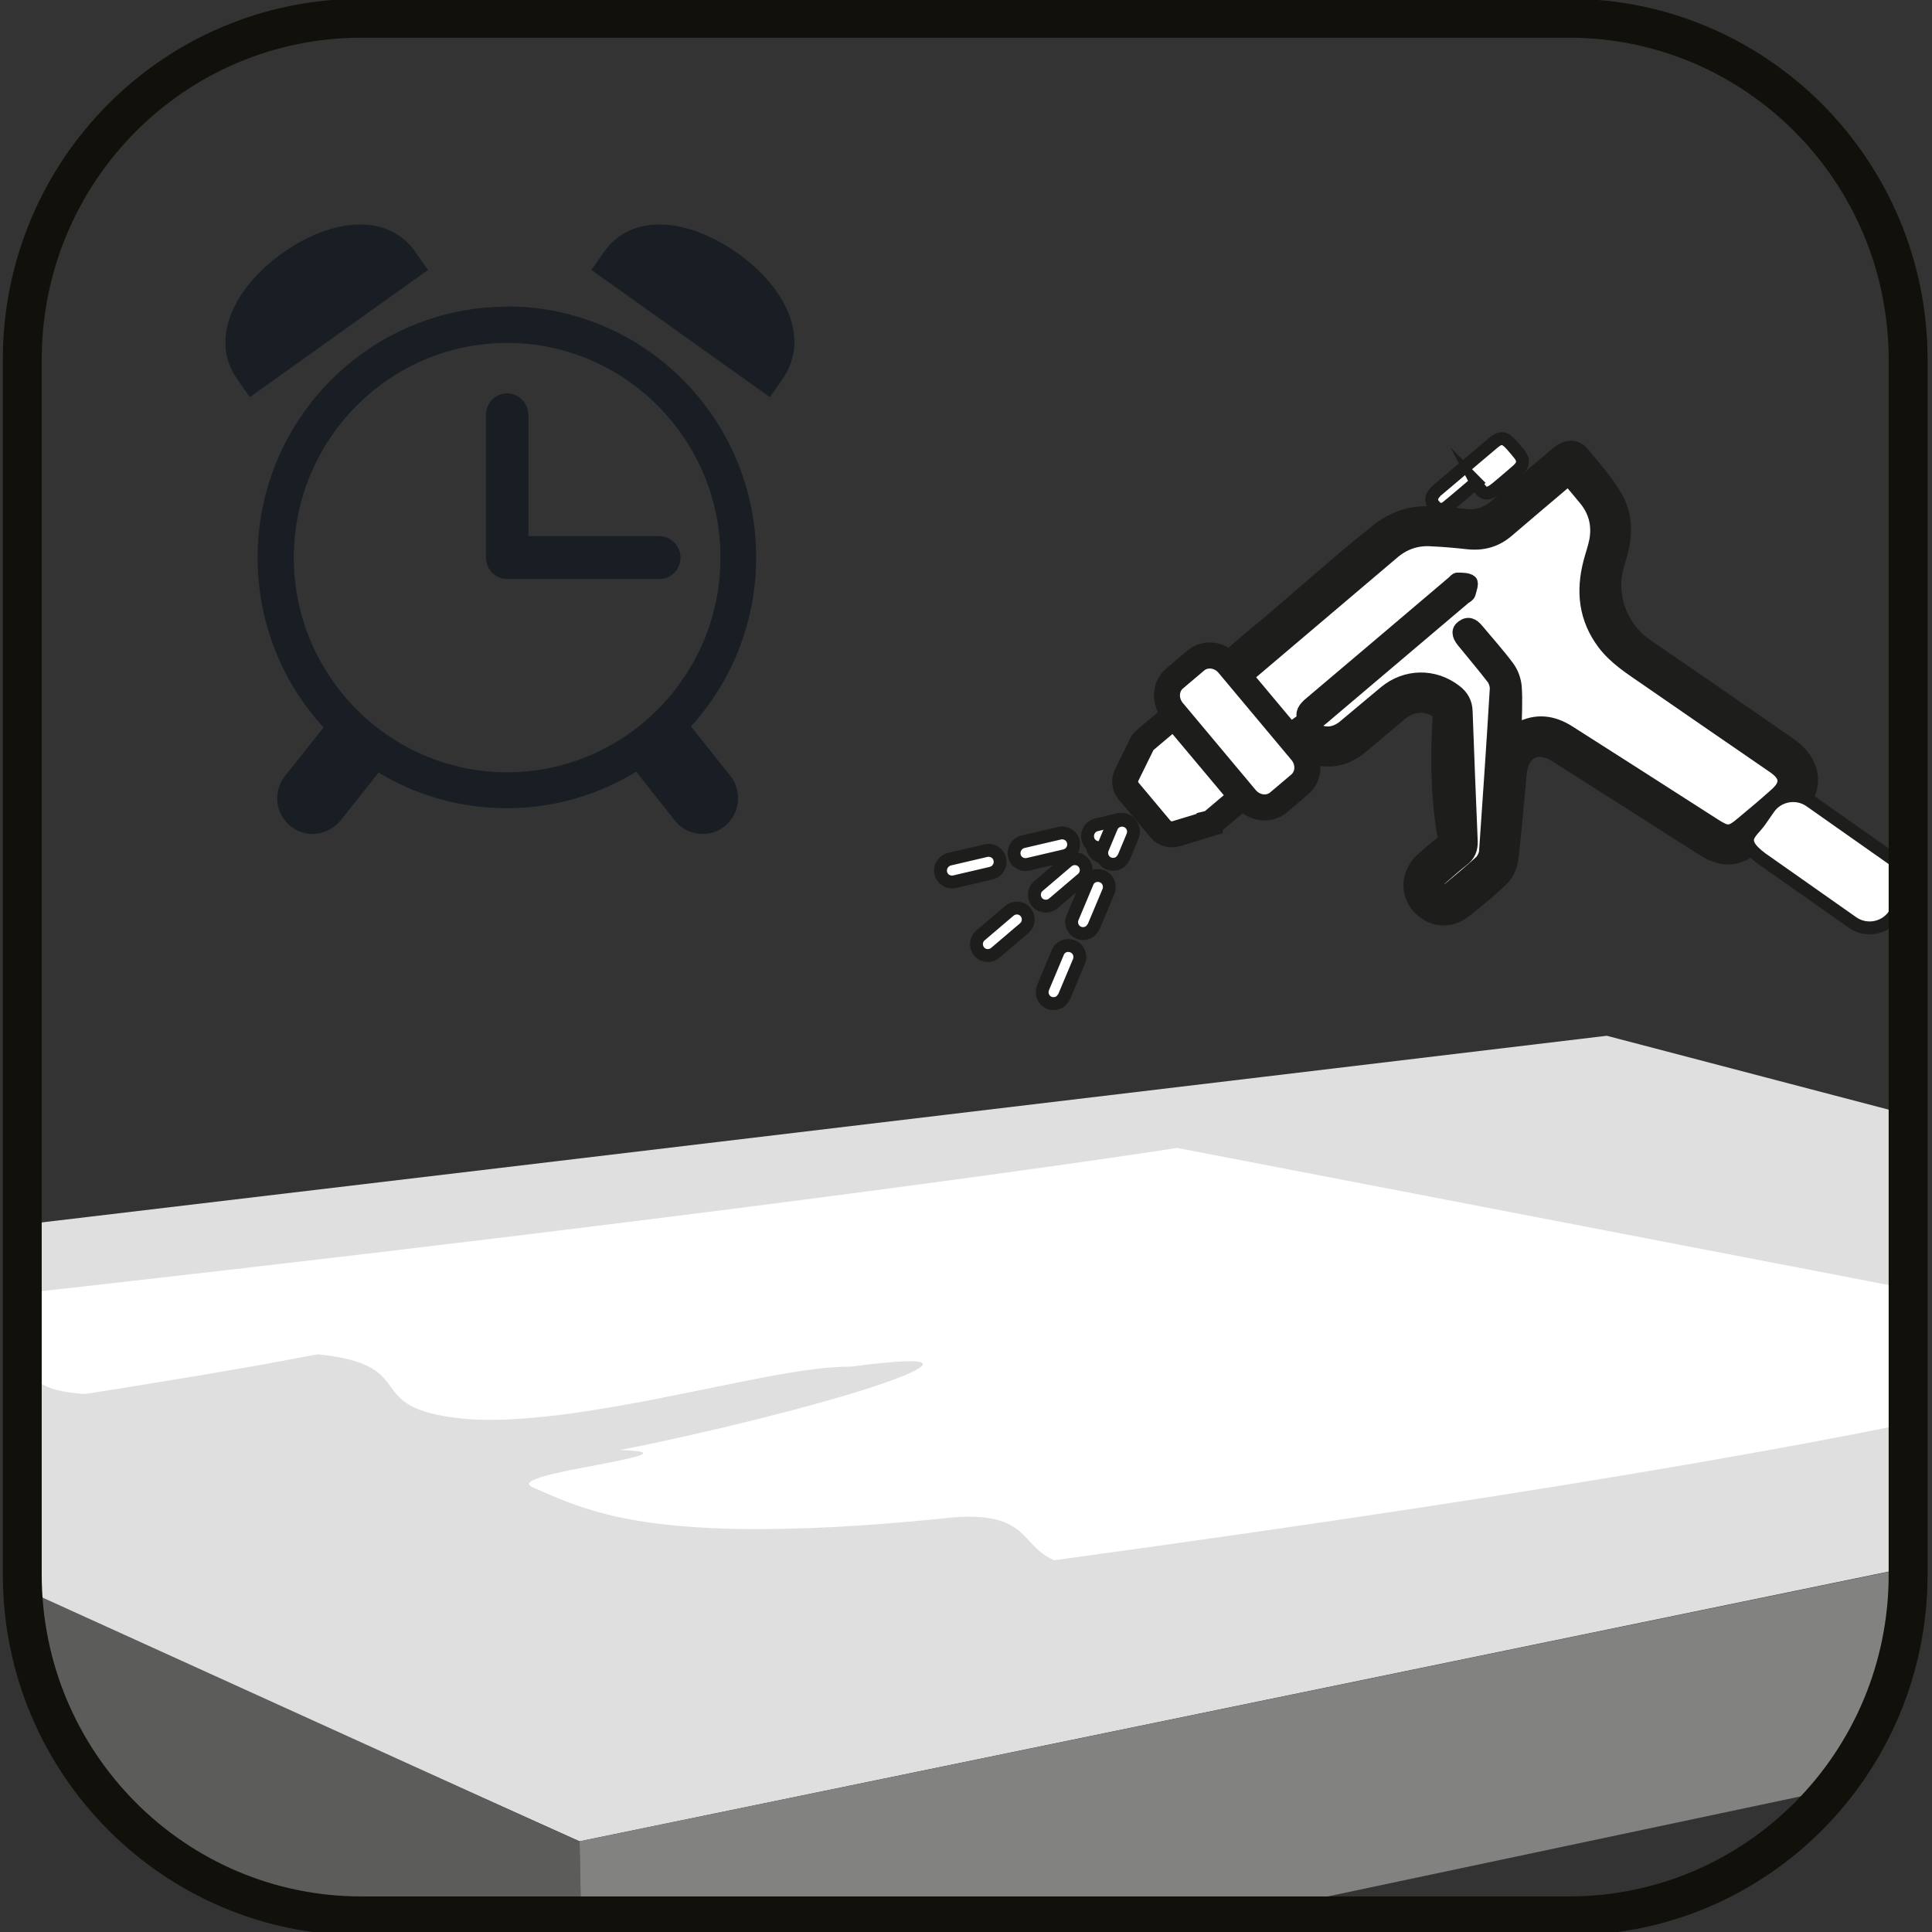 <?xml version="1.0" encoding="UTF-8"?><svg id="Livello_1" xmlns="http://www.w3.org/2000/svg" xmlns:xlink="http://www.w3.org/1999/xlink" viewBox="0 0 72 72"><rect x="0" y="0" width="72" height="72" fill="#333333" stroke="none"/><defs><style>.cls-1{clip-path:url(#clippath);}.cls-2,.cls-3,.cls-4,.cls-5,.cls-6,.cls-7{stroke-width:0px;}.cls-2,.cls-8{fill:none;}.cls-3{fill:#828281;}.cls-9{stroke:#181e23;stroke-width:.24px;}.cls-9,.cls-8,.cls-10,.cls-11{stroke-miterlimit:10;}.cls-9,.cls-5{fill:#181e23;}.cls-8{stroke:#12100b;stroke-width:1.45px;}.cls-4{fill:#dfdfdf;}.cls-10{stroke-width:.48px;}.cls-10,.cls-11,.cls-12{stroke:#1d1d1b;}.cls-10,.cls-11,.cls-12,.cls-7{fill:#fff;}.cls-11{stroke-width:.97px;}.cls-12{stroke-width:1.11px;}.cls-6{fill:#5c5c5b;}.cls-7{fill-rule:evenodd;}</style><clipPath id="clippath"><path class="cls-2" d="M58.46,71.4H13.47c-6.98,0-12.64-5.7-12.64-12.72V13.4C.83,6.37,6.49.68,13.47.68h45c6.98,0,12.64,5.7,12.64,12.72v45.28c0,7.03-5.66,12.72-12.64,12.72Z"/></clipPath></defs><g class="cls-1"><path class="cls-4" d="M-23.28,48.45c.91,0,83.16-9.85,83.16-9.85l47.28,12.39-85.56,17.63-44.88-20.18Z"/><polygon class="cls-6" points="-22.82 56.37 -22.82 48.45 21.6 68.63 21.75 76.54 -22.82 56.37"/><polygon class="cls-3" points="21.6 68.62 106.56 51.13 106.56 58.6 21.75 76.54 21.6 68.62"/><path class="cls-7" d="M39.26,58.13c-1.24-.53-.91-1.8-3.74-1.58-2.68.28-4.87.41-6.68.43-1.79.03-3.22-.06-4.35-.2-2.27-.29-3.46-.83-4.65-1.36-.59-.27,1.1-.58,2.49-.84,1.38-.27,2.48-.49.77-.54,3.3-.65,7.35-1.66,9.56-2.4,1.12-.37,1.78-.68,1.73-.82-.06-.14-.83-.13-2.67.11-1.66-.01-4.18.6-6.89,1.13-.67.14-1.36.26-2.04.38-.68.11-1.34.22-2,.3-1.32.15-2.51.23-3.52.13-2-.2-2.35-.7-2.72-1.2-.36-.5-.75-1-2.71-1.2-.53.1-1.19.22-1.92.36-.74.13-1.55.27-2.36.41-1.63.27-3.28.54-4.4.71-1.68-.1-1.97-.6-2.13-1.02-.16-.42-.2-.78-1.28-.61-3.82.22-11.85-.71-9.17-1,36.66-3.93,53.29-6.54,53.29-6.54l37.78,7.28s-1.4,2.5-42.4,8.09Z"/><path class="cls-2" d="M57.53,69.94H14.4c-6.69,0-12.12-5.46-12.12-12.19V14.34C2.28,7.6,7.71,2.14,14.4,2.14h43.13c6.69,0,12.12,5.46,12.12,12.19v43.41c0,6.73-5.42,12.19-12.12,12.19Z"/><g id="KPrfjs"><path class="cls-10" d="M48.64,22.37c-.72.47-1.17,1.09-1.35,1.23-.44.36-.87.73-1.3,1.1-.14.12,2.57,3.65,2.33,3.21.1-.16.2-.22.41-.11.64.34,1.26.28,1.82-.2.49-.41.97-.83,1.46-1.23.5-.41,1.11-.47,1.61-.19.21.12.32.27.33.53.05,1.48.11,2.96.18,4.43.01.24-.06.41-.25.55-.23.18-.45.37-.66.56-.41.37-.46.92-.14,1.32.35.43.89.5,1.33.14.47-.38.95-.76,1.38-1.18.15-.14.23-.4.26-.62.12-1.03.21-2.06.3-3.09.1-1.08.89-1.49,1.81-.91,1.83,1.15,3.64,2.32,5.47,3.48.6.38,1.04.39,1.59-.05.52-.41,1.03-.84,1.52-1.29.7-.66.62-1.48-.17-2.03-1.78-1.24-3.57-2.47-5.36-3.7-1.28-.89-1.65-1.95-1.17-3.44.23-.73.34-1.49-.05-2.17-.34-.59-.8-1.1-1.23-1.63-.16-.19-.35-.09-.51.05-.74.63-1.5,1.24-2.22,1.9-.44.4-.9.57-1.5.48-.47-.07-.96-.1-1.44-.09-.57,0-1.09.21-1.53.58-.47.38-2.67,2.22-2.9,2.37Z"/><path class="cls-12" d="M51.54,20c.45-.37,1.02-.58,1.61-.58.46,0,.91.03,1.36.09.59.09,1.06-.09,1.5-.48.72-.65,1.48-1.27,2.22-1.9.16-.13.35-.24.51-.05.43.53.9,1.04,1.23,1.63.39.69.28,1.45.04,2.18-.41,1.27.08,2.67,1.18,3.42,1.79,1.23,3.58,2.46,5.36,3.7.79.55.87,1.37.17,2.03-.48.46-.99.88-1.52,1.29-.55.43-.99.43-1.59.05-1.82-1.16-3.63-2.32-5.45-3.47-.9-.57-1.72-.16-1.82.91s-.18,2.06-.3,3.09c-.02.22-.11.47-.26.62-.43.42-.91.81-1.38,1.18-.44.35-.98.28-1.33-.14-.33-.4-.27-.95.14-1.32.21-.19.43-.38.66-.56.22-.17.28-.38.23-.7-.23-1.38-.24-2.79-.16-4.19.02-.31-.1-.49-.33-.62-.5-.28-1.11-.22-1.61.19-.49.41-.97.82-1.46,1.23-.56.47-1.18.54-1.82.2-.21-.11-.31-.05-.41.11.24.44-2.71-2.83-2.54-2.91.19-.09.08-.19.21-.3.43-.37.86-.75,1.3-1.1.18-.14,1.96-1.69,2.76-2.37.5-.43,1.02-.85,1.49-1.23ZM58.19,18.08c-.67.57-1.34,1.13-2,1.7-.44.38-.93.51-1.49.45-.45-.05-.9-.09-1.35-.11-.55-.04-1.04.13-1.46.5-1.8,1.53-3.6,3.05-5.4,4.58-.07.06-.15.12-.24.2l1.61,1.92c.24-.17.47-.34.73-.52-.1-.23.02-.41.24-.59,1.78-1.5,3.54-3,5.31-4.5.06-.05.12-.14.18-.13.17,0,.39,0,.49.09.07.06-.02.31-.06.46-.02.06-.11.11-.17.15-1.77,1.5-3.54,3-5.31,4.5-.11.1-.25.16-.37.24.27.36.76.4,1.18.06.51-.42,1.02-.86,1.53-1.28.78-.65,1.84-.66,2.63-.05.25.19.39.43.4.76.06,1.61.12,3.23.19,4.84.01.29-.08.52-.32.7-.27.21-.53.44-.79.67-.13.11-.24.26-.09.42.14.15.28.06.41-.05.38-.32.76-.63,1.12-.96.1-.09.19-.26.2-.4.14-2.02.28-4.05.4-6.07,0-.13-.05-.29-.13-.39-.36-.47-.74-.91-1.11-1.37-.19-.23-.2-.42-.02-.55.22-.16.39-.07.55.12.39.47.8.92,1.16,1.41.14.19.24.47.26.71.04.53,0,1.06,0,1.6.06-.01.1-.01.13-.03.65-.35,1.27-.27,1.88.12,1.8,1.15,3.61,2.3,5.41,3.46.49.31.59.31,1.04-.07.42-.35.84-.7,1.25-1.07.43-.38.4-.69-.08-1.02-1.6-1.1-3.2-2.2-4.79-3.3-.55-.38-1.12-.74-1.54-1.29-.7-.93-.81-1.95-.52-3.05.07-.27.17-.54.22-.81.1-.57-.03-1.09-.41-1.54-.19-.23-.38-.46-.61-.73l-.27.23Z"/><path class="cls-10" d="M55,17.97c.25.48.42.52.8.2.25-.21.5-.42.75-.64.23-.2.25-.39.06-.62-.09-.11-.18-.22-.28-.33-.26-.29-.41-.31-.7-.06-.69.58-1.38,1.17-2.07,1.75-.03.02-.06.05-.08.08-.14.15-.18.32-.03.49.14.17.31.19.48.05.36-.29.7-.59,1.08-.91Z"/><path class="cls-10" d="M58.46,17.85l-.27.23c-.67.57-1.34,1.13-2,1.7-.44.38-.93.51-1.49.45-.45-.05-.9-.09-1.35-.11-.55-.04-1.04.13-1.46.5-1.8,1.53-3.6,3.05-5.4,4.58-.07.06-.15.12-.24.2l1.61,1.92c.24-.17.47-.34.73-.52-.1-.23.02-.41.24-.59,1.78-1.5,3.54-3,5.31-4.5.06-.05.12-.14.18-.13.17,0,.39,0,.49.09.07.06-.02.31-.06.46-.02.06-.11.11-.17.15-1.77,1.5-3.54,3-5.31,4.5-.11.1-.25.16-.37.24.27.36.76.4,1.18.06.51-.42,1.02-.86,1.53-1.28.78-.65,1.84-.66,2.63-.05.25.19.39.43.4.76.06,1.61.12,3.23.19,4.84.01.29-.08.52-.32.7-.27.21-.53.44-.79.67-.13.11-.24.26-.09.42.14.15.28.06.41-.05.38-.32.76-.63,1.12-.96.1-.09.19-.26.2-.4.14-2.02.28-4.05.4-6.07,0-.13-.05-.29-.13-.39-.36-.47-.74-.91-1.11-1.37-.19-.23-.2-.42-.02-.55.22-.16.39-.07.55.12.39.47.8.92,1.16,1.41.14.19.24.47.26.71.04.53,0,1.06,0,1.6.06-.01.1-.01.13-.03.65-.35,1.27-.27,1.88.12,1.8,1.15,3.61,2.3,5.41,3.46.49.31.59.31,1.04-.07.42-.35.84-.7,1.25-1.07.43-.38.4-.69-.08-1.02-1.6-1.1-3.2-2.2-4.79-3.3-.55-.38-1.12-.74-1.54-1.29-.7-.93-.81-1.95-.52-3.05.07-.27.17-.54.22-.81.1-.57-.03-1.09-.41-1.54-.19-.23-.38-.46-.61-.73Z"/></g><path class="cls-10" d="M41.41,31.84l.65-.55c.18-.15.2-.42.05-.6s-.42-.2-.6-.05l-.65.55c-.18.15-.2.42-.05.6s.42.2.6.05Z"/><path class="cls-10" d="M36.49,35.46c-.15-.18-.13-.45.05-.6l1.08-.92c.18-.15.45-.13.6.05s.13.45-.05.6l-1.08.92c-.18.15-.45.13-.6-.05ZM38.65,33.62c-.15-.18-.13-.45.05-.6l1.08-.92c.18-.15.45-.13.6.05s.13.45-.05.6l-1.08.92c-.18.15-.45.13-.6-.05Z"/><path class="cls-10" d="M42.06,31.29c.12-.1.18-.26.14-.43-.05-.23-.28-.37-.51-.32l-.83.2c-.23.05-.37.28-.32.52.05.23.28.37.51.32l.83-.2c.07-.02.13-.05.18-.09Z"/><path class="cls-10" d="M39.68,31.89l-1.37.32c-.23.05-.46-.09-.51-.32-.05-.23.09-.46.32-.52l1.37-.32c.23-.05.46.09.51.32.04.16-.02.32-.14.43-.05.04-.11.07-.18.09ZM36.94,32.54l-1.37.32c-.23.05-.46-.09-.51-.32-.05-.23.09-.46.32-.52l1.37-.32c.23-.05.46.09.51.32.04.16-.02.32-.14.43-.05.04-.11.07-.18.09Z"/><path class="cls-10" d="M41.76,32.11s.09-.1.12-.16l.33-.79c.09-.22-.01-.47-.23-.56-.22-.09-.47.01-.56.23l-.33.79c-.09.22.01.47.23.56.15.06.32.03.44-.07Z"/><path class="cls-10" d="M39.54,37.3s.09-.1.12-.16l.55-1.31c.09-.22-.01-.47-.23-.56-.22-.09-.47,0-.56.23l-.55,1.31c-.09.22.01.47.23.56.15.06.32.03.44-.07Z"/><path class="cls-10" d="M40.64,34.69s.09-.1.12-.16l.55-1.31c.09-.22-.01-.47-.23-.56-.22-.09-.47,0-.56.23l-.55,1.31c-.09.22.01.47.23.56.15.06.32.03.44-.07Z"/><path class="cls-11" d="M46.43,29.76l-2.72-3.25c-.32-.38-.29-.93.07-1.23l.78-.66c.35-.3.9-.24,1.22.14l2.72,3.25c.32.38.29.93-.07,1.23l-.78.66c-.35.3-.9.24-1.22-.14Z"/><path class="cls-11" d="M45.08,30.69l-1.25.38c-.21.06-.43,0-.58-.17l-1.19-1.42c-.14-.17-.17-.4-.07-.6h0s.58-1.18.58-1.18c.02-.03.04-.06.07-.09l.9-.76c.12-.1.29-.08.39.03l2.18,2.6c.1.12.08.29-.03.39l-.9.76s-.06.04-.1.05Z"/><path class="cls-10" d="M70.59,34.1l.32-.46c.35-.5.23-1.21-.28-1.56l-3.17-2.23c-.5-.35-1.2-.23-1.55.28l-.32.46c-.35.5-.97.73.28,1.56l3.17,2.23c.5.35,1.2.23,1.55-.28Z"/></g><path class="cls-8" d="M58.46,71.4H13.47c-6.98,0-12.64-5.7-12.64-12.72V13.4C.83,6.37,6.49.68,13.47.68h45c6.98,0,12.64,5.7,12.64,12.72v45.28c0,7.03-5.66,12.72-12.64,12.72Z"/><path class="cls-5" d="M18.9,11.43c-5.13,0-9.3,4.2-9.3,9.35,0,2.44.93,4.67,2.46,6.33l-1.44,1.81c-.46.58-.36,1.41.21,1.87.29.23.64.32.97.28s.66-.21.89-.49l1.42-1.79c1.4.85,3.03,1.33,4.78,1.33s3.41-.5,4.82-1.36l1.44,1.82c.23.29.55.46.89.49.34.04.69-.05.97-.28.57-.46.66-1.3.21-1.87l-1.47-1.85c1.51-1.66,2.43-3.87,2.43-6.3,0-5.16-4.17-9.35-9.29-9.35ZM10.95,20.78c0-4.41,3.57-8,7.95-8s7.95,3.59,7.95,8-3.57,8-7.95,8-7.95-3.59-7.95-8Z"/><path class="cls-9" d="M25.24,20.78c0-.37-.3-.68-.67-.68h-5v-4.64c0-.37-.3-.68-.67-.68s-.67.3-.67.68v5.32c0,.37.3.68.67.68h5.67c.37,0,.67-.3.67-.68Z"/><path class="cls-5" d="M15.49,9.4c-1.04-1.48-3.11-1.28-4.95.02-1.84,1.31-2.74,3.24-1.7,4.71l.47.67,6.64-4.74-.47-.67Z"/><path class="cls-5" d="M27.49,9.44c-1.84-1.31-3.94-1.53-4.98-.05l-.47.67,6.65,4.74.47-.67c1.04-1.48.17-3.38-1.67-4.69Z"/></svg>